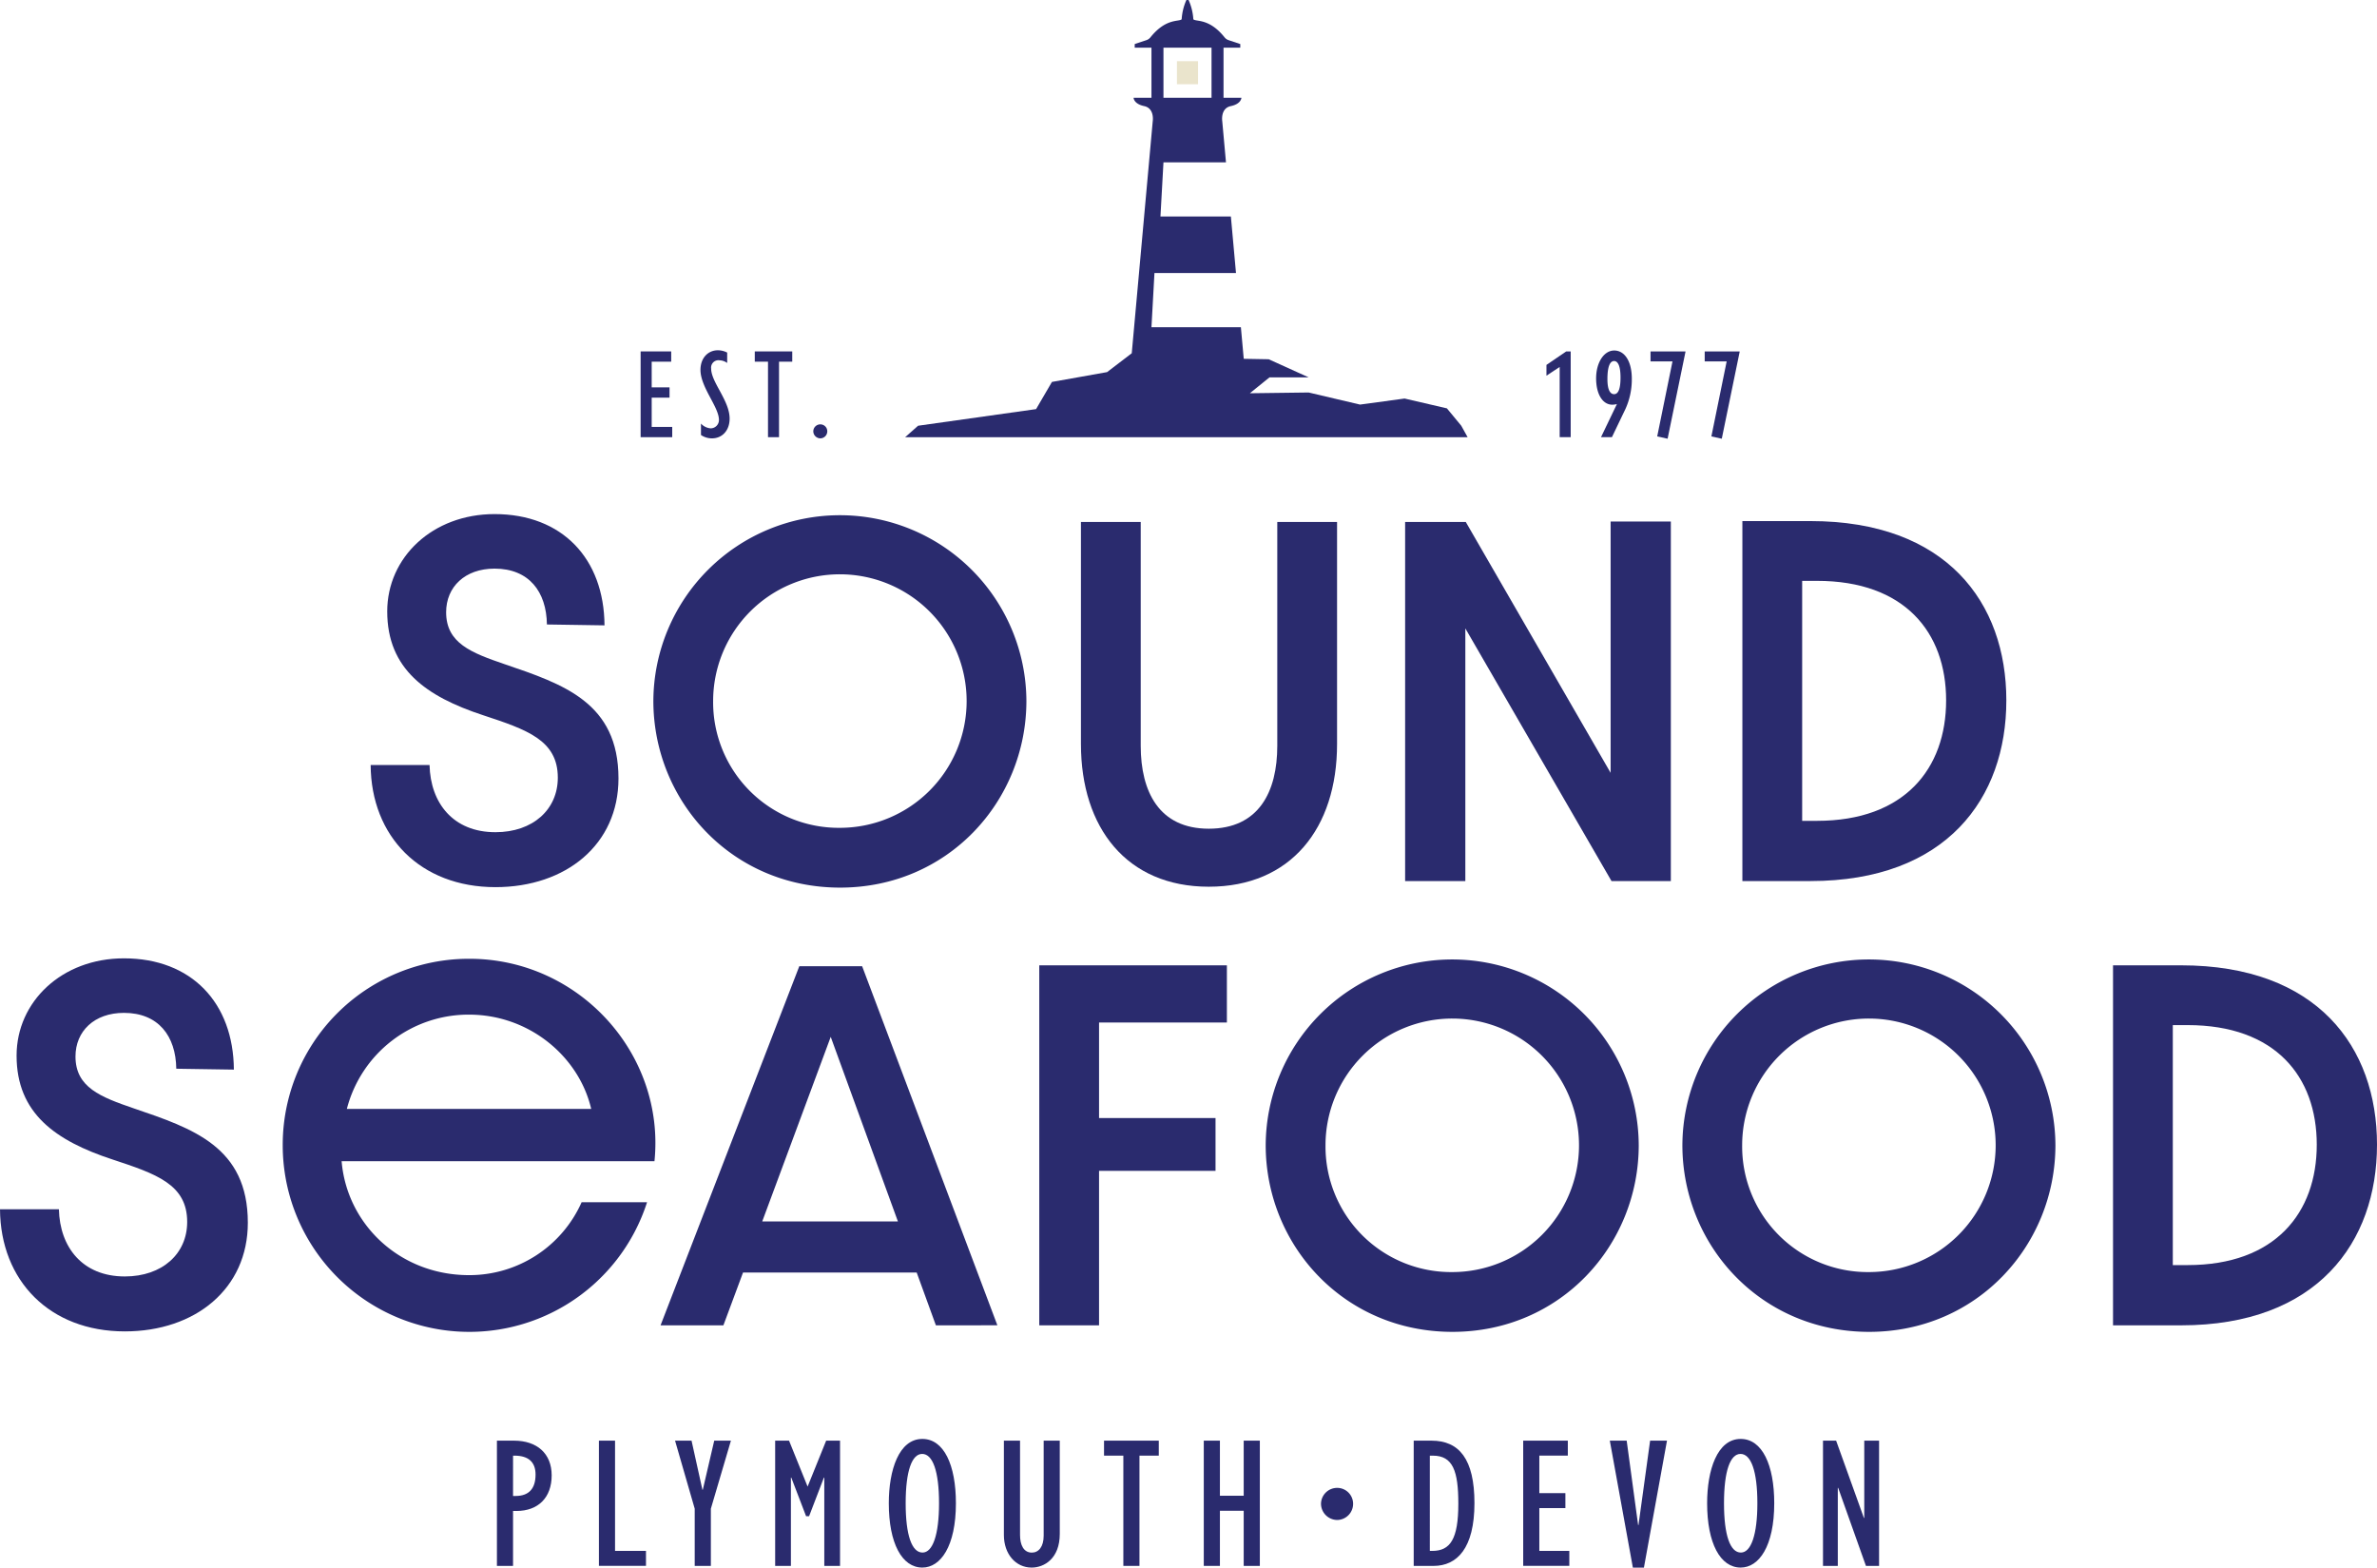 <svg xmlns="http://www.w3.org/2000/svg" width="539.331" height="355.646" viewBox="0 0 539.331 355.646"><g id="Group_2272" data-name="Group 2272" transform="translate(-65.208 -55.997)"><rect id="Rectangle_1120" data-name="Rectangle 1120" width="4.786" height="5.234" transform="translate(332.252 69.875)" fill="#eae4cc"></rect><g id="Group_2271" data-name="Group 2271"><g id="Group_2285" data-name="Group 2285"><path id="Path_213" data-name="Path 213" d="M71.406,139.486H84.771c.2,8.615,5.344,15.247,14.948,15.247,8.514,0,14.156-5.148,14.156-12.374,0-8.516-7.03-10.892-16.93-14.158-12.966-4.257-21.777-10.492-21.777-23.561,0-12.276,10.3-22.078,24.355-22.078,15.343,0,24.847,10.1,24.947,25.244l-13.068-.2c-.1-7.427-4.061-12.673-11.879-12.673-6.735,0-10.99,4.161-10.99,9.9,0,7.028,5.74,9.2,13.267,11.78,13.363,4.552,25.838,8.709,25.838,25.936,0,14.948-11.881,24.65-27.918,24.65-17.027,0-28.217-11.483-28.313-27.72" transform="translate(77.9 90.07)" fill="#2a2b6e"></path><path id="Path_214" data-name="Path 214" d="M144.456,167.254c-24.652,0-42.371-19.7-42.371-42.373a42.321,42.321,0,0,1,84.641,0c0,22.672-17.719,42.373-42.27,42.373m0-13.564a28.759,28.759,0,1,0-28.809-28.809,28.5,28.5,0,0,0,28.809,28.809" transform="translate(111.368 90.121)" fill="#2a2b6e"></path><path id="Path_215" data-name="Path 215" d="M148.483,133.8V83.415h13.564V134.2c0,10.394,4.157,18.81,15.442,18.81,11.385,0,15.544-8.416,15.544-18.81V83.415h13.562V133.8c0,19.107-10.494,32.372-29.106,32.372s-29.005-13.365-29.005-32.372" transform="translate(161.986 91.001)" fill="#2a2b6e"></path><path id="Path_216" data-name="Path 216" d="M183.661,83.466h13.76l32.868,56.924V83.368h13.662V164.94H230.488l-33.164-57.319V164.94H183.661Z" transform="translate(200.363 90.949)" fill="#2a2b6e"></path><path id="Path_217" data-name="Path 217" d="M220.258,83.32H235.7c30.885,0,44.449,18.511,44.449,40.685s-13.564,40.987-44.449,40.987H220.258Zm16.928,68.01c19.9,0,29.3-11.879,29.3-27.324s-9.405-27.124-29.3-27.124h-3.364V151.33Z" transform="translate(240.288 90.897)" fill="#2a2b6e"></path><path id="Path_218" data-name="Path 218" d="M107.638,64.911V67.24h-4.427v5.827h4.048V75.4h-4.048V82.04h4.659v2.329H100.7V64.911Z" transform="translate(109.863 70.814)" fill="#2a2b6e"></path><path id="Path_219" data-name="Path 219" d="M107.312,84.011V81.418A3.319,3.319,0,0,0,109.5,82.5a1.891,1.891,0,0,0,1.892-1.894c0-1.514-1.106-3.438-2.185-5.476-1.018-1.924-2.009-3.992-2.009-5.884,0-2.681,1.689-4.458,3.962-4.458a4.64,4.64,0,0,1,2.1.525v2.359a3.115,3.115,0,0,0-1.748-.611,1.672,1.672,0,0,0-1.892,1.865c0,1.514.96,3.233,1.98,5.1,1.079,2.012,2.214,4.138,2.214,6.264,0,2.651-1.633,4.485-4.021,4.485a4.42,4.42,0,0,1-2.476-.757" transform="translate(116.943 70.676)" fill="#2a2b6e"></path><path id="Path_220" data-name="Path 220" d="M121.593,64.911V67.24h-3V84.369h-2.5V67.24h-3V64.911Z" transform="translate(123.372 70.814)" fill="#2a2b6e"></path><path id="Path_221" data-name="Path 221" d="M121.041,76a1.615,1.615,0,0,1-1.6-1.6,1.59,1.59,0,0,1,1.6-1.572,1.565,1.565,0,0,1,1.572,1.572,1.59,1.59,0,0,1-1.572,1.6" transform="translate(130.301 79.447)" fill="#2a2b6e"></path><path id="Path_222" data-name="Path 222" d="M88.981,183.1c5.19,0,8.55,2.894,8.55,7.87,0,5.02-3.019,8.084-8,8.084h-.765v12.464H85.109V183.1Zm-.213,12.55h.6c2.978,0,4.508-1.658,4.508-4.849,0-2.85-1.616-4.3-4.807-4.3h-.3Z" transform="translate(92.849 199.747)" fill="#2a2b6e"></path><path id="Path_223" data-name="Path 223" d="M99.836,183.1V208.11h7.019v3.4H96.177V183.1Z" transform="translate(104.923 199.747)" fill="#2a2b6e"></path><path id="Path_224" data-name="Path 224" d="M108.181,183.1l2.467,11.145h.086l2.595-11.145h3.787l-4.552,15.442v12.976H108.9V198.538L104.438,183.1Z" transform="translate(113.936 199.747)" fill="#2a2b6e"></path><path id="Path_225" data-name="Path 225" d="M118.451,183.1l4.211,10.423,4.211-10.423h3.149v28.418h-3.573V191.477h-.086L123,200.24h-.682l-3.36-8.763h-.086v20.037H115.3V183.1Z" transform="translate(125.788 199.747)" fill="#2a2b6e"></path><path id="Path_226" data-name="Path 226" d="M142.86,197.5c0,9.786-3.488,14.593-7.613,14.593-4.638,0-7.615-5.531-7.615-14.593,0-7.529,2.3-14.591,7.615-14.591,4.891,0,7.613,5.913,7.613,14.591m-7.571,11.189c2.3,0,3.743-4,3.743-11.189,0-7.316-1.445-11.189-3.828-11.189-2.3,0-3.743,3.787-3.743,11.189,0,7.274,1.4,11.189,3.829,11.189" transform="translate(139.239 199.547)" fill="#2a2b6e"></path><path id="Path_227" data-name="Path 227" d="M143.783,183.1v21.4c0,2.254.809,4,2.681,4,1.531,0,2.681-1.319,2.681-3.829V183.1H152.8V204.24c0,5.658-3.573,7.657-6.382,7.657-3.615,0-6.3-3.063-6.3-7.4V183.1Z" transform="translate(152.867 199.747)" fill="#2a2b6e"></path><path id="Path_228" data-name="Path 228" d="M163.411,183.1v3.4h-4.383v25.014h-3.657V186.5h-4.383v-3.4Z" transform="translate(164.72 199.747)" fill="#2a2b6e"></path><path id="Path_229" data-name="Path 229" d="M165.472,183.1V195.6h5.4V183.1h3.659v28.418h-3.659V199.006h-5.4v12.508h-3.659V183.1Z" transform="translate(176.528 199.747)" fill="#2a2b6e"></path><path id="Path_230" data-name="Path 230" d="M181.814,191.834a3.657,3.657,0,0,1-3.611,3.67,3.707,3.707,0,0,1-3.67-3.67,3.656,3.656,0,0,1,3.67-3.611,3.606,3.606,0,0,1,3.611,3.611" transform="translate(190.405 205.34)" fill="#2a2b6e"></path><path id="Path_231" data-name="Path 231" d="M188.634,183.1c6.254,0,9.742,4.169,9.742,14.166,0,10.252-3.956,14.252-9.273,14.252h-4.51V183.1Zm-.383,25.014h.552c4.086,0,5.913-2.681,5.913-10.72,0-7.4-1.234-10.89-5.784-10.89h-.682Z" transform="translate(201.379 199.747)" fill="#2a2b6e"></path><path id="Path_232" data-name="Path 232" d="M206.6,183.1v3.4h-6.465v8.508h5.913v3.4h-5.913v9.7h6.806v3.4H196.474V183.1Z" transform="translate(214.341 199.747)" fill="#2a2b6e"></path><path id="Path_233" data-name="Path 233" d="M209.7,183.1l2.595,19.143h.086l2.637-19.143h3.828l-5.232,28.8h-2.511l-5.231-28.8Z" transform="translate(224.595 199.747)" fill="#2a2b6e"></path><path id="Path_234" data-name="Path 234" d="M231.661,197.5c0,9.786-3.488,14.593-7.613,14.593-4.638,0-7.615-5.531-7.615-14.593,0-7.529,2.3-14.591,7.615-14.591,4.891,0,7.613,5.913,7.613,14.591m-7.571,11.189c2.3,0,3.743-4,3.743-11.189,0-7.316-1.445-11.189-3.828-11.189-2.3,0-3.743,3.787-3.743,11.189,0,7.274,1.4,11.189,3.829,11.189" transform="translate(236.115 199.547)" fill="#2a2b6e"></path><path id="Path_235" data-name="Path 235" d="M231.984,183.1l6.3,17.526h.086V183.1h3.36v28.418h-2.978l-6.3-17.7h-.086v17.7h-3.36V183.1Z" transform="translate(249.832 199.747)" fill="#2a2b6e"></path><path id="Path_236" data-name="Path 236" d="M204.5,64.911V84.369H202V68.436l-3,1.98V67.97l4.487-3.059Z" transform="translate(217.092 70.814)" fill="#2a2b6e"></path><path id="Path_237" data-name="Path 237" d="M212.485,71.222a16.181,16.181,0,0,1-1.777,7.544l-2.737,5.71h-2.478l3.613-7.517a4.173,4.173,0,0,1-1.05.146c-2.156,0-3.67-2.331-3.67-5.972,0-3.555,1.748-6.321,4.107-6.321,2.331,0,3.992,2.388,3.992,6.409m-2.563-.263c0-2.476-.525-3.757-1.457-3.757-.989,0-1.514,1.4-1.514,4.107,0,2.273.552,3.41,1.514,3.41.933,0,1.457-1.167,1.457-3.76" transform="translate(222.974 70.707)" fill="#2a2b6e"></path><path id="Path_238" data-name="Path 238" d="M218.216,64.911v.115l-4.05,19.692-2.359-.523,3.467-17.014h-4.983V64.911Z" transform="translate(229.415 70.814)" fill="#2a2b6e"></path><path id="Path_239" data-name="Path 239" d="M224.095,64.911v.115l-4.05,19.692-2.359-.523,3.467-17.014H216.17V64.911Z" transform="translate(235.828 70.814)" fill="#2a2b6e"></path><path id="Path_240" data-name="Path 240" d="M31.186,187.689H44.551c.2,8.615,5.344,15.247,14.948,15.247,8.514,0,14.158-5.148,14.158-12.374,0-8.516-7.03-10.892-16.93-14.158-12.968-4.257-21.779-10.492-21.779-23.561,0-12.276,10.3-22.078,24.353-22.078,15.345,0,24.849,10.1,24.949,25.244l-13.068-.2c-.1-7.427-4.059-12.673-11.881-12.673-6.731,0-10.988,4.161-10.988,9.9,0,7.028,5.742,9.2,13.267,11.78,13.363,4.552,25.838,8.709,25.838,25.936,0,14.948-11.881,24.65-27.918,24.65-17.027,0-28.215-11.483-28.313-27.72" transform="translate(34.022 142.657)" fill="#2a2b6e"></path><path id="Path_241" data-name="Path 241" d="M61.865,173.182a42.224,42.224,0,0,1,42.373-42.369c24.847,0,44.449,21.581,41.974,45.934H75.23c1.188,14.256,13.167,25.84,28.907,25.84a27.871,27.871,0,0,0,25.543-16.535h14.848a42.344,42.344,0,0,1-82.663-12.87m69.992-8.314c-2.773-11.879-14.057-21.384-27.72-21.384a28.526,28.526,0,0,0-27.72,21.384Z" transform="translate(67.491 142.709)" fill="#2a2b6e"></path><path id="Path_242" data-name="Path 242" d="M102.866,213.091l31.481-81.473H148.6l30.689,81.473H165.335l-4.357-11.979h-39.4l-4.454,11.979Zm53.854-23.561-15.245-41.877-15.542,41.877Z" transform="translate(112.221 143.587)" fill="#2a2b6e"></path><path id="Path_243" data-name="Path 243" d="M143.961,131.523h42.569v12.968H157.525V166.17h26.429v11.981H157.525V213.2H143.961Z" transform="translate(157.053 143.484)" fill="#2a2b6e"></path><path id="Path_244" data-name="Path 244" d="M210.9,215.457c-24.65,0-42.371-19.7-42.371-42.373a42.321,42.321,0,0,1,84.641,0c0,22.672-17.719,42.373-42.27,42.373m0-13.564A28.759,28.759,0,1,0,182.1,173.085,28.5,28.5,0,0,0,210.9,201.893" transform="translate(183.86 142.708)" fill="#2a2b6e"></path><path id="Path_245" data-name="Path 245" d="M256.119,215.457c-24.65,0-42.371-19.7-42.371-42.373a42.321,42.321,0,0,1,84.641,0c0,22.672-17.719,42.373-42.27,42.373m0-13.564a28.759,28.759,0,1,0-28.809-28.809,28.5,28.5,0,0,0,28.809,28.809" transform="translate(233.186 142.708)" fill="#2a2b6e"></path><path id="Path_246" data-name="Path 246" d="M260.478,131.523h15.446c30.885,0,44.449,18.511,44.449,40.685S306.809,213.2,275.924,213.2H260.478Zm16.928,68.01c19.9,0,29.3-11.879,29.3-27.324s-9.4-27.124-29.3-27.124h-3.364v54.448Z" transform="translate(284.166 143.484)" fill="#2a2b6e"></path><path id="Path_247" data-name="Path 247" d="M255.584,123.368l-3.256-3.941-9.6-2.227-10.11,1.372-11.651-2.741L207.615,116l4.456-3.6h8.9l-9.083-4.113-5.656-.1-.648-7.17H185.293l.68-12.288h18.5l-1.16-12.83H187.335l.682-12.286H202.2l-.845-9.334s-.464-2.917,1.942-3.425,2.407-1.9,2.407-1.9h-4.058V37.6h3.8v-.826l-2.628-.876a1.975,1.975,0,0,1-.933-.64c-3.525-4.408-6.455-3.49-7.09-4.1a12.639,12.639,0,0,0-1.075-4.376h-.5a12.689,12.689,0,0,0-1.075,4.376c-.636.608-3.563-.309-7.088,4.1a1.992,1.992,0,0,1-.935.64l-2.628.876V37.6h3.8V48.953h-4.059s0,1.388,2.407,1.9,1.942,3.425,1.942,3.425l-4.761,52.644-5.6,4.282-12.508,2.227-3.6,6.168-26.772,3.77-2.936,2.6h127.62ZM188.017,37.6h10.906V48.953H188.017Z" transform="translate(141.176 29.216)" fill="#2a2b6e"></path></g></g></g></svg>